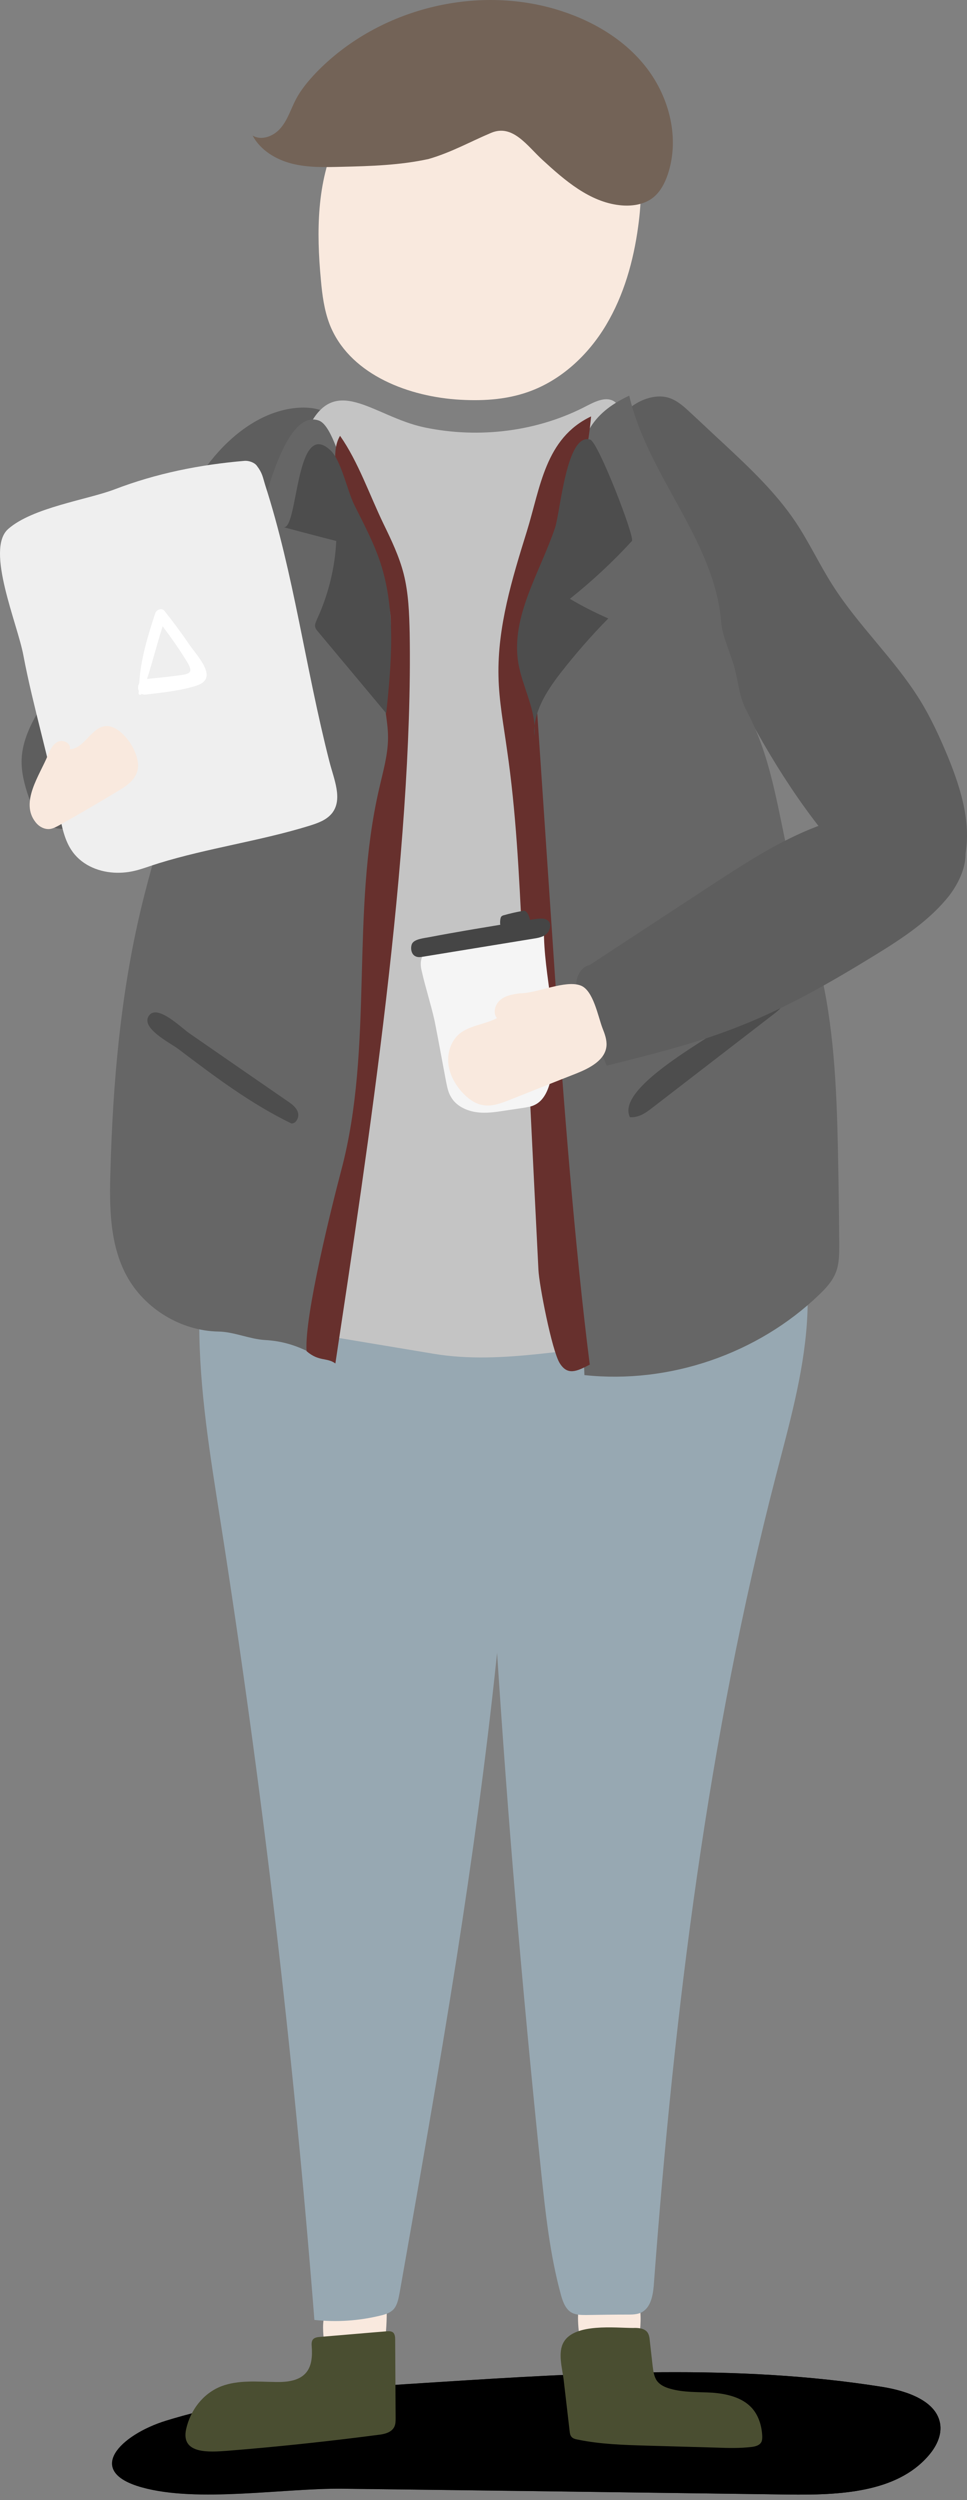 <?xml version="1.0" encoding="UTF-8"?> <svg xmlns="http://www.w3.org/2000/svg" width="113" height="292" viewBox="0 0 113 292" fill="none"><rect x="0" y="0" width="113" height="292" fill="#808080" stroke="none"/> <path d="M92.099 291.352C97.993 291.43 104.72 291.169 108.475 286.841C109.362 285.824 110.014 284.572 109.883 283.268C109.57 280.452 106.024 279.253 103.104 278.783C86.05 276.071 68.605 277.114 51.368 278.21C40.599 278.888 29.699 279.566 19.425 282.721C14.079 284.364 9.803 288.64 16.583 290.518C23.128 292.343 33.167 290.596 40.025 290.674C57.34 290.883 74.733 291.117 92.099 291.352Z" fill="url(#paint0_linear)"></path> <path d="M92.099 291.352C97.993 291.43 104.72 291.169 108.475 286.841C109.362 285.824 110.014 284.572 109.883 283.268C109.57 280.452 106.024 279.253 103.104 278.783C86.05 276.071 68.605 277.114 51.368 278.21C40.599 278.888 29.699 279.566 19.425 282.721C14.079 284.364 9.803 288.64 16.583 290.518C23.128 292.343 33.167 290.596 40.025 290.674C57.34 290.883 74.733 291.117 92.099 291.352Z" fill="url(#paint1_linear)"></path> <path d="M67.77 273.829C67.77 273.959 67.77 274.09 67.849 274.194C67.953 274.35 68.162 274.376 68.344 274.403C70.248 274.559 72.203 274.376 74.055 273.855C74.185 273.829 74.342 273.777 74.42 273.672C74.524 273.568 74.576 273.412 74.602 273.255C74.915 271.821 74.941 270.309 74.68 268.874C74.654 268.744 74.628 268.614 74.524 268.509C74.42 268.405 74.263 268.405 74.107 268.405C72.621 268.353 69.491 267.936 68.188 268.718C67.066 269.37 67.744 272.629 67.77 273.829Z" fill="#F9E9DE"></path> <path d="M37.913 273.985C37.939 274.116 37.939 274.246 38.044 274.35C38.148 274.481 38.33 274.481 38.513 274.481C40.416 274.533 42.32 274.533 44.224 274.507C44.38 274.507 44.562 274.507 44.693 274.403C44.849 274.272 44.901 274.064 44.928 273.881C45.136 272.421 45.214 270.96 45.188 269.474C43.389 269.5 41.59 269.552 39.764 269.578C38.539 269.605 38.148 269.474 37.887 270.595C37.626 271.612 37.809 272.942 37.913 273.985Z" fill="#F9E9DE"></path> <path d="M63.259 253.881C63.754 258.574 64.276 263.32 65.501 267.857C65.71 268.666 65.997 269.526 66.623 269.996C67.17 270.387 67.848 270.387 68.5 270.387C70.143 270.361 71.786 270.335 73.429 270.335C74.028 270.335 74.654 270.309 75.15 269.97C76.14 269.318 76.349 267.831 76.427 266.528C78.8 234.741 82.738 202.98 90.665 172.392C92.177 166.525 93.872 160.632 94.29 154.53C94.707 148.428 93.768 141.962 90.482 137.111C85.919 130.358 77.888 128.089 70.43 127.62C66.649 127.385 62.789 127.489 59.087 128.454C54.732 129.575 55.306 131.479 55.436 136.225C55.697 145.716 56.062 155.208 56.505 164.7C57.392 183.657 58.617 202.615 60.208 221.52C61.121 232.316 62.138 243.111 63.259 253.881Z" fill="#97A8B2"></path> <path d="M46.7 267.779C46.57 268.457 46.44 269.187 46.023 269.683C45.631 270.126 45.058 270.308 44.51 270.439C41.955 271.065 39.347 271.247 36.739 270.96C34.288 239.695 30.611 208.56 25.761 177.66C24.562 170.019 23.284 162.353 23.284 154.582C23.284 146.812 24.666 138.884 28.369 132.365C31.315 127.202 35.696 123.134 40.625 120.579C45.631 117.997 58.513 115.546 59.373 124.464C60.469 135.729 60.599 147.255 60.338 158.598C59.817 182.171 56.974 205.561 53.35 228.743C51.29 241.807 48.995 254.793 46.7 267.779Z" fill="#97A8B2"></path> <path d="M78.096 46.444C79.139 46.757 79.948 47.513 80.73 48.243C82.008 49.417 83.259 50.616 84.537 51.79C87.588 54.632 90.665 57.527 92.986 60.995C94.55 63.342 95.75 65.923 97.262 68.296C100.261 73.042 104.485 76.927 107.458 81.699C108.788 83.837 109.831 86.132 110.796 88.453C112.386 92.364 113.69 96.667 112.595 100.735C112.073 102.717 110.796 104.672 108.814 105.194C107.432 105.559 105.946 105.116 104.668 104.516C101.148 102.873 98.383 99.953 95.984 96.902C85.841 84.046 80.599 68.296 73.481 53.745C72.698 52.155 71.395 50.564 72.49 48.869C73.559 47.174 76.114 45.87 78.096 46.444Z" fill="#5E5E5E"></path> <path d="M37.939 48.087C36.896 47.618 35.723 47.539 34.601 47.644C30.586 48.035 27.091 50.721 24.588 53.876C22.059 57.031 20.312 60.734 18.173 64.15C14.158 70.565 8.786 76.041 4.848 82.482C3.675 84.385 2.606 86.471 2.528 88.688C2.475 90.2 2.867 91.686 3.362 93.121C3.831 94.398 4.457 95.754 5.657 96.406C7.013 97.162 8.786 96.771 10.064 95.885C11.341 94.998 12.228 93.668 13.088 92.365C15.67 88.453 18.252 84.568 20.833 80.656C24.145 75.624 27.483 70.591 31.42 66.028C33.428 63.707 35.618 61.49 37.287 58.909C39.008 56.223 42.137 50.017 37.939 48.087Z" fill="#5E5E5E"></path> <path d="M68.605 47.383C69.621 46.862 70.873 46.262 71.812 46.914C72.255 47.227 72.438 47.775 72.698 48.27C87.927 78.075 81.225 74.138 89.335 93.695C91.056 97.815 94.003 117.789 95.072 122.118C97.054 130.227 96.636 134.947 96.193 143.292C96.115 144.648 96.037 146.03 95.437 147.255C94.759 148.559 93.533 149.498 92.308 150.306C85.241 154.922 84.172 156.773 75.723 156.956C67.275 157.138 58.904 159.511 50.586 158.103C46.205 157.373 41.824 156.643 37.444 155.912C31.29 154.896 24.562 153.54 20.703 148.611C18.929 146.342 17.965 143.526 17.287 140.736C13.479 125.064 17.208 108.61 21.667 93.095C25.735 78.857 29.96 64.255 35.749 50.591C38.904 43.133 43.519 48.687 49.699 49.939C56.036 51.243 62.868 50.408 68.605 47.383Z" fill="#C4C4C4"></path> <path d="M43.858 63.446C44.745 65.48 45.632 67.54 46.101 69.704C46.57 71.921 46.596 74.189 46.57 76.458C46.44 86.967 45.475 97.475 43.65 107.828C42.946 111.817 42.998 115.781 42.841 119.823C42.763 122.3 42.059 124.803 41.616 127.254C41.12 129.992 41.903 134.608 41.068 137.268C38.8 144.543 39.373 151.244 37.261 158.546C34.784 157.059 32.802 156.616 30.977 156.512C29.177 156.408 27.326 155.547 25.527 155.521C21.146 155.443 16.896 152.861 14.809 149.028C12.802 145.351 12.776 140.918 12.906 136.72C13.193 126.472 14.079 116.224 16.452 106.237C17.547 101.621 18.956 97.058 20.364 92.521C23.701 81.751 27.039 70.982 30.403 60.239C31.107 57.97 33.48 47.696 37.287 49.13C38.8 49.704 39.973 54.476 40.599 55.91C41.642 58.413 42.763 60.916 43.858 63.446Z" fill="#666666"></path> <path d="M39.399 16.196C37 21.255 36.974 27.096 37.496 32.676C37.652 34.449 37.887 36.223 38.513 37.865C40.703 43.498 47.222 46.184 53.246 46.653C56.114 46.862 59.035 46.731 61.746 45.766C65.58 44.41 68.735 41.464 70.821 37.97C72.907 34.475 74.028 30.486 74.576 26.444C74.993 23.419 75.097 20.238 74.133 17.343C72.672 12.937 68.813 9.573 64.459 7.956C55.462 4.618 43.806 6.861 39.399 16.196Z" fill="#F9E9DE"></path> <path d="M50.091 18.569C46.753 19.299 43.311 19.404 39.921 19.482C37.965 19.534 36.01 19.586 34.132 19.117C32.255 18.647 30.429 17.552 29.517 15.831C30.586 16.483 32.046 15.883 32.828 14.918C33.637 13.954 34.002 12.702 34.575 11.607C35.175 10.46 36.036 9.442 36.922 8.504C43.937 1.228 55.097 -1.77 64.824 1.046C69.022 2.271 72.986 4.54 75.619 8.008C78.253 11.476 79.426 16.196 78.044 20.342C77.705 21.359 77.184 22.376 76.349 23.054C75.28 23.915 73.794 24.123 72.412 23.967C68.892 23.576 65.997 21.072 63.389 18.673C61.616 17.057 59.921 14.449 57.392 15.518C54.915 16.561 52.776 17.787 50.091 18.569Z" fill="#736357"></path> <path d="M44.823 61.203C45.736 63.081 46.648 64.984 47.17 67.019C47.743 69.287 47.822 71.634 47.874 73.981C48.291 99.509 42.998 134.008 39.191 159.25C38.2 158.52 37.287 159.067 35.827 157.816C35.54 153.748 38.825 140.684 39.869 136.72C43.728 122.222 40.911 106.628 44.328 92.025C44.771 90.07 45.344 88.14 45.344 86.132C45.344 84.072 44.745 82.064 44.771 80.004C44.797 77.266 45.892 74.554 45.631 71.843C45.37 69.131 43.78 66.758 42.554 64.306C41.094 61.386 37.861 53.98 39.738 50.903C41.85 53.902 43.206 57.866 44.823 61.203Z" fill="#67302D"></path> <path d="M33.115 61.569C35.175 62.116 37.235 62.664 39.295 63.186C39.138 66.367 38.356 69.496 37.026 72.364C36.922 72.625 36.791 72.886 36.818 73.147C36.844 73.407 37.026 73.616 37.183 73.799C39.842 76.98 42.476 80.135 45.136 83.316C45.736 77.475 46.283 71.4 44.484 65.819C43.702 63.42 42.528 61.23 41.407 58.987C40.599 57.371 39.868 53.772 38.643 52.625C34.471 48.635 34.862 62.038 33.115 61.569Z" fill="#4D4D4D"></path> <path d="M73.533 46.21C75.671 55.545 83.52 63.134 84.276 72.677C84.407 74.399 85.45 76.459 85.867 78.127C86.362 80.083 86.388 81.465 87.353 83.238C90.43 89.053 91.03 95.833 92.673 102.196C93.586 105.742 94.837 109.21 95.724 112.783C97.445 119.745 97.758 126.968 97.914 134.113C97.993 137.894 98.045 141.649 98.071 145.43C98.071 146.525 98.071 147.647 97.653 148.664C97.262 149.654 96.506 150.463 95.75 151.193C88.553 158.129 78.227 161.676 68.292 160.606C68.24 158.755 68.083 156.878 67.666 155.052C67.301 153.514 66.753 152.027 66.388 150.489C65.867 148.246 65.762 145.926 65.658 143.631C65.345 136.147 65.032 128.689 64.719 121.205C64.354 112.418 63.989 103.63 62.737 94.947C62.372 92.496 61.955 90.044 62.033 87.541C62.086 85.533 62.451 83.551 62.633 81.543C62.972 77.71 62.581 73.851 63.207 70.044C63.989 65.141 66.44 60.656 67.223 55.754C67.901 51.243 68.839 48.401 73.533 46.21Z" fill="#666666"></path> <path d="M61.564 62.064C59.843 67.592 58.122 73.225 58.252 78.988C58.305 81.856 58.852 84.698 59.243 87.541C60.312 94.816 60.651 102.143 61.017 109.471C61.642 122.431 62.268 135.364 62.92 148.324C62.998 150.045 64.485 157.712 65.397 159.198C66.31 160.684 67.379 160.189 68.918 159.381C67.197 145.899 65.788 127.933 64.876 114.373C64.094 102.9 63.337 91.426 62.555 79.926C62.425 78.127 62.32 76.302 62.555 74.503C62.868 72.208 63.728 70.017 64.485 67.827C66.571 61.778 68.474 54.998 69.074 48.635C63.702 51.191 63.155 56.927 61.564 62.064Z" fill="#67302D"></path> <path d="M73.846 63.185C71.603 65.636 69.178 67.879 66.597 69.939C68.031 70.799 69.543 71.556 71.082 72.234C69.074 74.268 67.197 76.432 65.449 78.674C63.807 80.813 62.242 83.264 62.45 85.95C62.737 83.055 61.069 80.343 60.573 77.475C59.66 72.025 63.076 66.914 64.85 61.673C65.501 59.743 66.179 50.486 68.97 51.347C69.908 51.633 74.211 62.768 73.846 63.185Z" fill="#4D4D4D"></path> <path d="M33.636 128.637C34.132 128.976 34.627 129.341 34.81 129.914C34.992 130.462 34.627 131.244 34.054 131.218C29.308 128.923 25.057 125.716 20.859 122.535C19.894 121.805 16.244 120.005 17.469 118.545C18.486 117.346 21.25 120.084 22.085 120.657C25.918 123.317 29.777 125.977 33.636 128.637Z" fill="#4D4D4D"></path> <path d="M84.72 119.797C85.763 119.015 86.806 118.233 87.719 117.294C88.788 116.225 89.805 114.895 91.317 114.686C91.109 115.338 91.682 116.016 91.682 116.694C91.682 117.424 91.03 117.972 90.457 118.415C85.685 122.092 80.886 125.795 76.115 129.471C75.332 130.071 74.602 130.541 73.611 130.488C71.942 127.151 82.295 121.623 84.72 119.797Z" fill="#4D4D4D"></path> <path d="M6.908 94.868C7.221 96.511 7.534 98.206 8.499 99.51C9.698 101.153 11.732 101.909 13.662 101.935C15.592 101.961 16.739 101.387 18.59 100.814C24.249 99.067 30.455 98.206 36.114 96.459C37.105 96.146 38.148 95.807 38.826 94.947C40.077 93.304 39.008 90.983 38.487 88.923C35.67 77.893 34.34 67.045 30.977 56.614C30.69 55.676 30.664 55.259 30.012 54.398C29.725 54.007 29.073 53.798 28.604 53.824C23.336 54.268 18.277 55.285 13.375 57.162C10.22 58.362 3.805 59.274 0.963 61.778C-1.749 64.151 2.058 72.86 2.736 76.563C3.884 82.639 5.787 88.74 6.908 94.868Z" fill="#EFEFEF"></path> <path d="M22.137 75.311C21.224 73.956 20.233 72.626 19.216 71.348C18.903 70.957 18.278 71.217 18.147 71.609C17.287 74.216 16.426 77.032 16.27 79.796C16.113 80.083 16.087 80.422 16.218 80.709C16.218 80.787 16.192 80.892 16.192 80.97C16.192 81.178 16.452 81.205 16.557 81.048C16.687 81.1 16.817 81.152 17 81.126C18.747 80.918 20.546 80.735 22.241 80.292C22.997 80.083 24.066 79.849 24.145 78.91C24.223 77.789 22.736 76.172 22.137 75.311ZM21.094 78.858C19.79 79.04 18.486 79.171 17.182 79.301C17.834 77.267 18.356 75.181 19.008 73.147C20.025 74.503 21.016 75.911 21.902 77.371C22.528 78.441 22.319 78.701 21.094 78.858Z" fill="white"></path> <path d="M5.579 88.244C5.839 87.619 6.152 86.915 6.778 86.628C7.404 86.341 8.343 86.836 8.16 87.514C9.881 87.436 10.664 84.907 12.384 84.802C13.062 84.776 13.688 85.141 14.184 85.585C14.966 86.289 15.566 87.175 15.905 88.192C16.113 88.792 16.218 89.418 16.061 90.018C15.774 91.139 14.731 91.843 13.741 92.417C11.498 93.773 9.229 95.102 6.935 96.38C6.596 96.563 6.23 96.771 5.839 96.823C5.187 96.902 4.536 96.537 4.144 96.015C2.319 93.694 4.64 90.539 5.579 88.244Z" fill="#F9E9DE"></path> <path d="M112.23 97.528C111.291 96.016 109.44 95.338 107.693 95.025C103.312 94.242 98.775 95.155 94.655 96.85C90.535 98.545 86.806 100.996 83.077 103.421C79.192 105.977 75.306 108.506 71.421 111.062L68.918 112.704C68.005 112.887 67.405 113.852 67.353 114.79C67.301 115.729 67.666 116.642 68.031 117.502C68.996 119.823 69.934 122.144 70.899 124.465C76.088 123.161 81.33 121.883 86.311 119.901C91.917 117.711 97.158 114.686 102.295 111.531C105.476 109.575 108.658 107.489 110.952 104.569C112.491 102.535 113.56 99.692 112.23 97.528Z" fill="#5E5E5E"></path> <path d="M52.124 126.315C52.255 126.941 52.359 127.567 52.698 128.115C53.272 129.132 54.419 129.705 55.593 129.888C56.74 130.07 57.914 129.888 59.087 129.705C59.791 129.601 60.495 129.497 61.173 129.392C61.616 129.314 62.06 129.262 62.477 129.053C63.598 128.532 64.12 127.202 64.38 125.976C65.528 120.605 63.755 115.05 63.572 109.548C63.572 109.288 63.546 109.027 63.442 108.792C63.181 108.297 62.503 108.244 61.955 108.271C59.895 108.323 57.861 108.584 55.854 108.975C54.106 109.34 52.099 109.731 50.508 110.565C49.387 111.165 48.969 112.078 49.256 113.303C49.7 115.311 50.352 117.267 50.795 119.275C51.264 121.648 51.681 123.995 52.124 126.315Z" fill="#F5F5F5"></path> <path d="M63.52 107.306C63.181 107.254 62.816 107.306 62.451 107.358C62.268 107.384 62.112 107.41 61.929 107.436C61.877 107.124 61.747 106.811 61.564 106.576C61.512 106.498 61.434 106.445 61.356 106.393C61.251 106.367 61.147 106.367 61.069 106.393C60.339 106.524 59.635 106.68 58.904 106.889C58.774 106.915 58.644 106.967 58.566 107.071C58.461 107.202 58.409 107.749 58.461 108.01C57.105 108.245 55.749 108.453 54.419 108.688C53.063 108.923 51.733 109.157 50.377 109.418C49.595 109.575 48.474 109.653 48.161 110.201C47.926 110.644 47.979 111.765 48.969 111.791C49.126 111.791 49.282 111.765 49.439 111.739C53.741 111.035 58.07 110.331 62.373 109.627C62.738 109.575 63.103 109.496 63.416 109.366C63.989 109.105 64.224 108.662 64.276 108.271C64.354 107.88 64.172 107.41 63.52 107.306Z" fill="#454545"></path> <path d="M60.782 116.016C59.973 116.12 59.113 116.251 58.487 116.772C57.861 117.268 57.548 118.311 58.07 118.91C56.661 119.667 54.888 119.745 53.663 120.762C52.724 121.57 52.281 122.9 52.385 124.126C52.489 125.377 53.089 126.525 53.923 127.489C54.602 128.246 55.462 128.924 56.453 129.08C57.522 129.263 58.591 128.845 59.582 128.454C62.164 127.437 64.745 126.394 67.353 125.377C68.917 124.751 70.743 123.813 70.873 122.144C70.925 121.44 70.664 120.736 70.404 120.084C69.882 118.728 69.335 115.651 67.848 115.103C66.049 114.425 62.763 116.016 60.782 116.016Z" fill="#F9E9DE"></path> <path d="M25.866 278.706C27.874 277.949 30.09 278.184 32.254 278.21C33.532 278.236 34.966 278.08 35.775 277.115C36.453 276.307 36.505 275.133 36.427 274.064C36.401 273.777 36.401 273.464 36.557 273.256C36.739 273.021 37.078 272.969 37.391 272.943C39.973 272.734 42.554 272.5 45.162 272.291C45.423 272.265 45.684 272.265 45.892 272.395C46.153 272.578 46.179 272.969 46.179 273.282C46.205 276.333 46.205 279.384 46.231 282.408C46.231 282.774 46.231 283.139 46.075 283.452C45.736 284.13 44.875 284.312 44.145 284.39C38.33 285.147 32.489 285.772 26.622 286.242C24.51 286.398 21.12 286.685 21.746 283.738C22.241 281.496 23.727 279.54 25.866 278.706Z" fill="#4A4E31"></path> <path d="M73.976 271.899C74.576 271.873 75.28 271.925 75.645 272.395C75.854 272.682 75.906 273.047 75.932 273.386C76.036 274.377 76.167 275.394 76.271 276.384C76.349 276.984 76.427 277.61 76.792 278.105C77.157 278.575 77.731 278.836 78.305 278.992C79.922 279.461 81.617 279.357 83.285 279.461C84.954 279.592 86.727 280.009 87.849 281.235C88.657 282.121 89.022 283.347 89.074 284.546C89.074 284.781 89.074 285.016 88.97 285.224C88.761 285.615 88.266 285.746 87.823 285.798C86.493 285.954 85.137 285.928 83.807 285.876C81.069 285.798 78.305 285.72 75.567 285.642C72.881 285.563 70.169 285.485 67.509 284.937C67.222 284.885 66.91 284.807 66.753 284.572C66.623 284.416 66.597 284.181 66.571 283.999C66.336 281.991 66.101 279.957 65.867 277.949C65.71 276.619 65.136 274.742 65.893 273.516C67.196 271.326 71.916 271.899 73.976 271.899Z" fill="#4A4E31"></path> <defs> <linearGradient id="paint0_linear" x1="13.047" y1="284.205" x2="109.894" y2="284.205" gradientUnits="userSpaceOnUse"> <stop stop-color="#4D4D4D"></stop> <stop offset="1"></stop> </linearGradient> <linearGradient id="paint1_linear" x1="13.047" y1="284.205" x2="109.894" y2="284.205" gradientUnits="userSpaceOnUse"> <stop></stop> <stop offset="1"></stop> </linearGradient> </defs> </svg> 